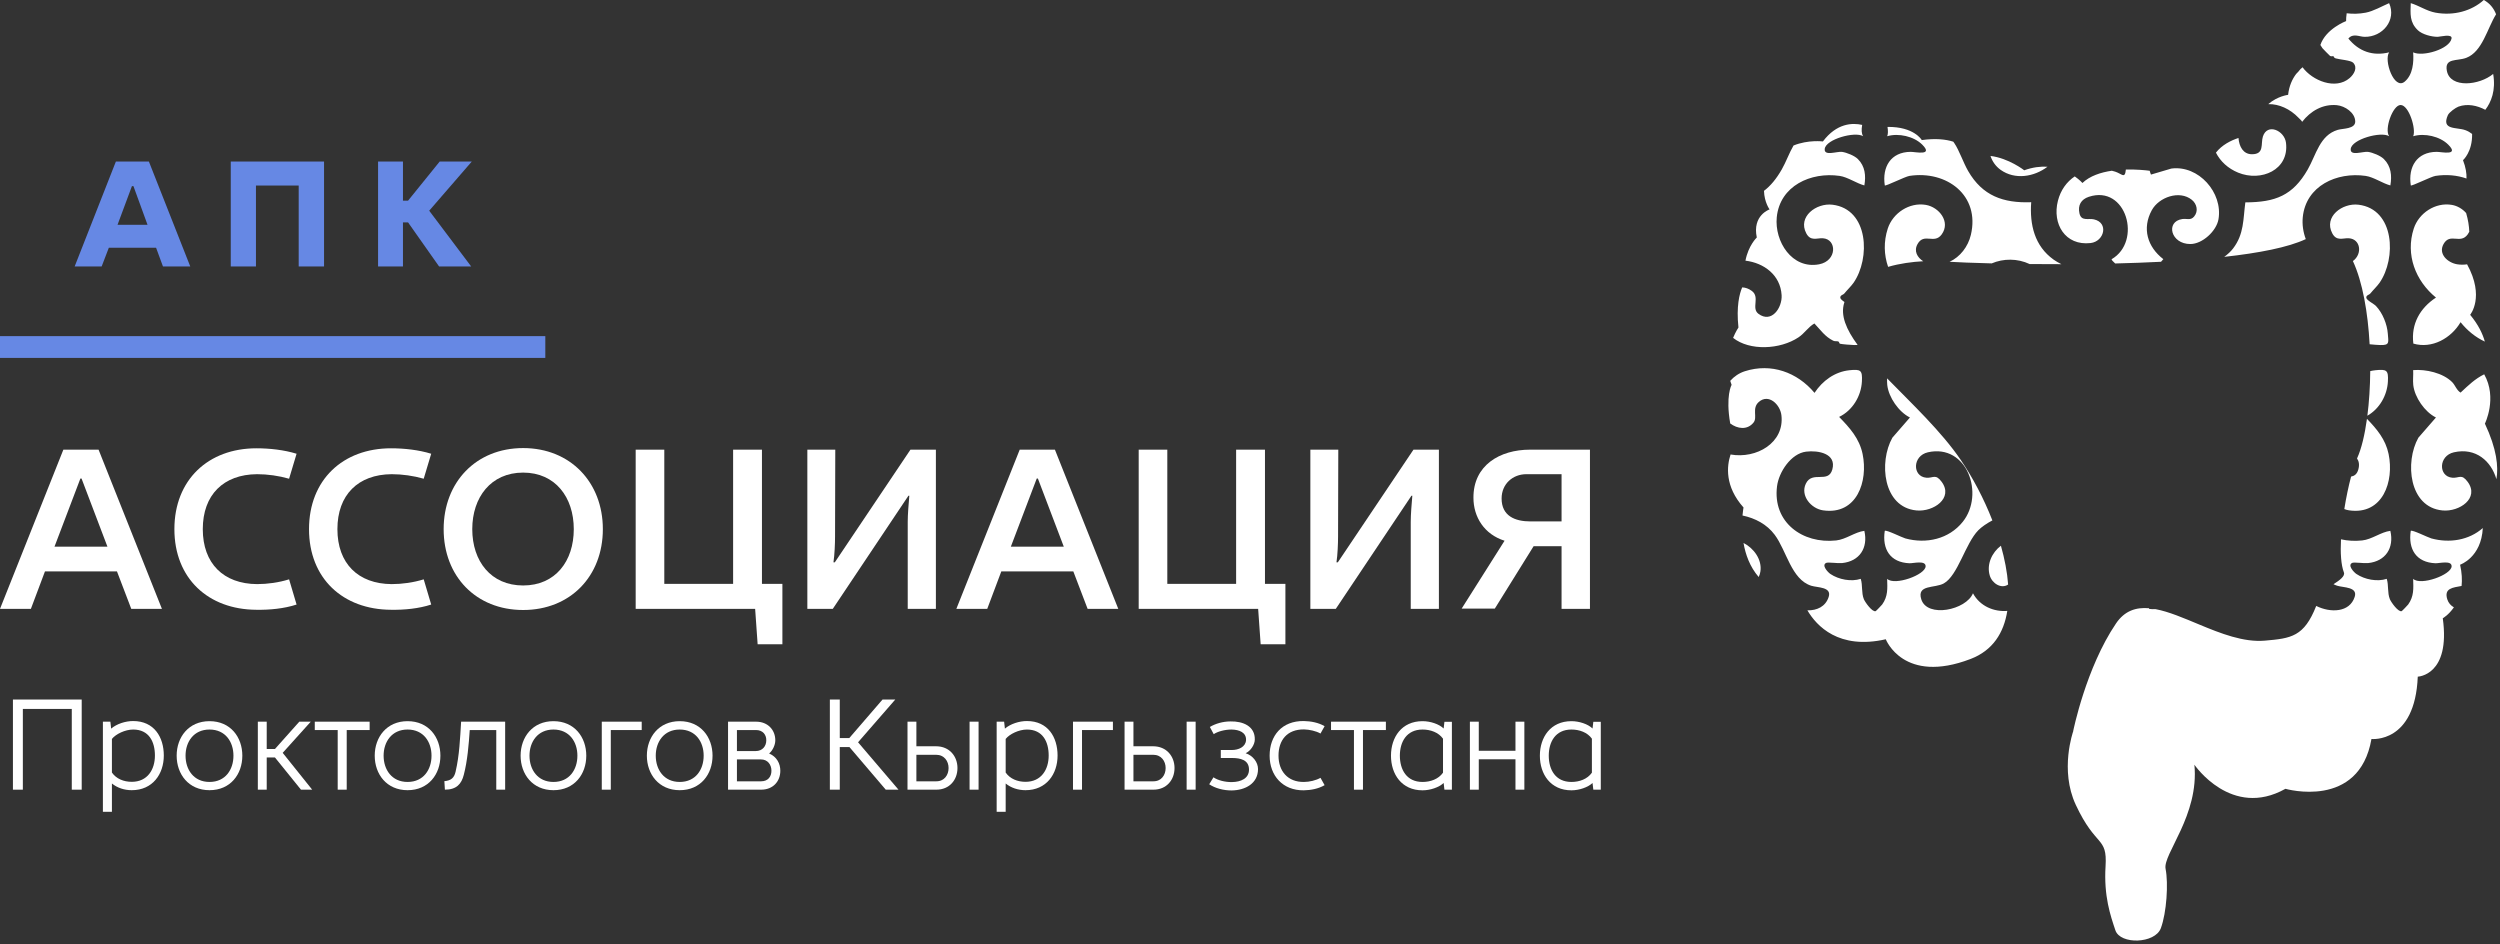 <?xml version="1.0" encoding="UTF-8"?> <svg xmlns="http://www.w3.org/2000/svg" width="617" height="233" viewBox="0 0 617 233" fill="none"><rect x="0" y="0" width="617" height="233" fill="#333333" stroke="none"/><path d="M612.754 130.324C612.395 137.607 607.151 139.37 607.151 139.37C607.602 141.371 607.678 143.111 607.519 144.613C605.38 145.018 603.12 145.154 603.992 147.919C604.274 148.81 604.855 149.456 605.621 149.89C604.328 151.773 602.878 152.589 602.878 152.589C604.836 166.721 596.718 166.999 596.706 166.999C596.039 183.507 585.347 182.39 585.277 182.383C582.229 199.873 564.138 194.703 564.047 194.677C550.729 202.135 541.624 188.801 541.576 188.73C542.792 201.207 533.737 210.838 534.467 214.438C535.185 218.037 534.722 225.236 533.298 229.079C531.874 232.921 523.268 233.177 522.075 229.59C520.869 225.99 519.19 221.199 519.653 213.757C520.103 206.327 517.279 209.293 512.3 198.629C508.276 190.02 511.65 180.531 511.679 180.449L511.667 180.425C511.667 180.425 514.795 164.835 522.233 153.866C524.351 150.737 527.152 149.833 530.386 150.111C530.394 150.166 530.401 150.222 530.409 150.277C530.946 150.345 531.479 150.365 532.002 150.34C535.286 150.96 538.943 152.541 542.744 154.121C548.088 156.346 553.725 158.572 558.995 158.11C565.498 157.542 568.641 157.139 571.643 149.546C575.153 151.291 579.903 151.193 581.139 147.308C581.93 144.822 578.39 145.046 576.847 144.566C576.517 144.463 576.204 144.334 575.906 144.184C577.422 143.212 578.82 142.193 578.472 141.268C577.759 139.405 577.587 136.446 577.758 133.103C579.404 133.474 581.171 133.578 582.982 133.382C585.426 133.115 587.598 131.305 589.938 131.012C590.91 135.214 588.769 138.536 584.423 138.969C583.435 139.069 581.013 138.708 580.54 138.915C579.277 139.472 580.929 141.235 581.573 141.665C583.619 143.034 586.702 143.633 589.048 142.856C589.558 144.477 589.172 146.265 589.813 147.868C590.092 148.571 591.851 151.091 592.723 150.838C592.836 150.805 594.225 149.347 594.34 149.188C595.791 147.152 595.636 145.257 595.568 142.859C597.401 144.629 605.048 141.864 605.061 139.748C605.067 138.219 602.032 139.051 601.053 139.01C596.322 138.814 594.293 135.543 594.975 131.018C595.325 130.677 599.215 132.653 600.068 132.885C604.55 134.103 609.335 133.328 612.754 130.324ZM430.628 91.62C437.107 89.546 443.544 91.851 447.825 96.96C449.773 93.985 452.817 91.748 456.445 91.374C459.239 91.087 459.666 91.353 459.518 94.15C459.328 97.795 457.189 101.311 453.897 102.894C456.525 105.596 458.892 108.207 459.69 112.048C461.09 118.775 458.287 127.168 449.925 125.953C446.986 125.526 444.275 122.349 445.674 119.386C447.246 116.058 451.227 119.435 452.218 115.862C453.31 111.921 448.724 111.099 445.748 111.467C442.005 111.93 439.023 116.508 438.575 119.987C437.43 128.883 444.844 134.283 453.164 133.383C455.608 133.116 457.78 131.305 460.12 131.012C461.093 135.214 458.952 138.536 454.606 138.969C453.618 139.069 451.196 138.708 450.723 138.915C449.461 139.472 451.111 141.236 451.755 141.666C453.802 143.035 456.885 143.633 459.231 142.857C459.741 144.478 459.355 146.265 459.995 147.868C460.274 148.571 462.033 151.091 462.906 150.838C463.018 150.805 464.407 149.348 464.523 149.188C465.973 147.152 465.819 145.258 465.75 142.86C467.584 144.629 475.231 141.864 475.244 139.748C475.249 138.219 472.215 139.052 471.236 139.011C466.505 138.815 464.476 135.543 465.158 131.018C465.508 130.677 469.397 132.652 470.25 132.885C475.418 134.289 480.989 133.047 484.404 128.792C489.871 121.976 485.477 109.455 475.819 111.624C471.96 112.49 471.943 117.606 475.415 117.9C477.127 118.046 477.676 116.849 479.198 118.908C482.191 122.956 477.153 126.365 473.009 125.979C464.692 125.208 463.666 114.022 467.038 108.023L471.372 103.038C468.602 101.669 466.116 98.054 465.775 95.022C465.715 94.483 465.718 93.93 465.734 93.376C471.81 99.615 479.111 106.435 483.961 113.578C486.849 117.83 489.604 123.021 491.719 128.437C490.324 129.168 489.046 130.055 488.248 130.866C485.045 134.126 483.22 142.013 479.744 143.978C477.501 145.242 473.001 144.197 474.175 147.919C475.647 152.571 485.254 150.562 486.928 146.422C488.677 149.654 492.148 151.033 495.4 150.771C494.549 156.196 491.816 160.533 486.371 162.622C469.798 168.985 465.438 157.842 465.41 157.77C453.796 160.409 448.315 154.463 446.063 150.632C448.414 150.682 450.551 149.731 451.322 147.309C452.114 144.822 448.572 145.047 447.03 144.567C442.1 143.026 440.951 135.948 438.002 131.992C436.055 129.378 433.168 127.884 430.048 127.226C430.153 126.016 430.299 125.271 430.303 125.252C425.644 120.03 426.162 115.038 427.106 112.168C433.477 113.299 440.457 109.298 439.652 102.473C439.343 99.841 436.501 97.061 434.069 99.207C432.287 100.781 433.817 102.991 432.776 104.283C431.217 106.217 428.779 105.836 427.018 104.51C425.834 97.729 427.335 95.013 427.358 94.973C427.231 94.645 427.121 94.317 427.022 93.993C427.976 92.916 429.2 92.077 430.628 91.62ZM493.828 134.684C494.752 137.944 495.379 141.187 495.605 144.263C493.94 145.405 491.646 144.024 491.061 141.998C490.274 139.265 491.598 136.367 493.828 134.684ZM430.298 134.001C432.826 135.284 434.919 138.116 434.466 141.052C434.395 141.514 434.25 141.977 434.046 142.412C431.857 139.881 430.783 136.828 430.298 134.001ZM584.167 103.366C586.61 105.906 588.756 108.431 589.507 112.048C590.907 118.775 588.104 127.167 579.741 125.952C579.346 125.895 578.955 125.785 578.576 125.635C579.034 122.755 579.625 119.955 580.245 117.622C581.041 117.47 581.705 117.054 582.035 115.861C582.355 114.707 582.185 113.823 581.714 113.155C581.729 113.121 581.743 113.088 581.758 113.055C582.8 110.749 583.616 107.355 584.167 103.366ZM595.568 91.344C598.676 91.086 602.93 92.023 605.194 94.311C605.965 95.093 606.274 96.296 607.268 96.897C609.23 95.059 610.863 93.479 613.1 92.378C616.398 98.226 613.277 104.548 613.274 104.555C616.206 110.787 616.651 115.201 616.115 118.263C614.827 113.824 611.063 110.405 605.636 111.624C601.777 112.49 601.759 117.607 605.233 117.9C606.944 118.046 607.493 116.849 609.015 118.908C612.008 122.956 606.971 126.365 602.826 125.979C594.509 125.208 593.483 114.022 596.856 108.023L601.19 103.038C598.419 101.669 595.933 98.053 595.592 95.022C595.459 93.819 595.639 92.553 595.568 91.344ZM586.262 91.374C589.056 91.087 589.484 91.353 589.335 94.15C589.156 97.587 587.245 100.906 584.268 102.601C584.697 99.225 584.942 95.461 584.976 91.588C585.395 91.491 585.825 91.419 586.262 91.374ZM449.89 34.911C453.301 30.384 457.17 30.276 459.583 30.825C459.373 31.984 459.41 33.048 459.832 33.62C457.809 32.361 450.611 34.373 450.343 36.743C450.13 38.627 453.356 37.31 454.629 37.487C455.753 37.644 457.693 38.426 458.509 39.238C460.325 41.043 460.533 43.364 460.126 45.765C458.204 45.258 456 43.699 454.036 43.414C446.917 42.383 439.27 45.86 438.507 53.612C437.92 59.581 442.257 66.497 448.949 65.232C453.419 64.388 453.387 59.015 449.869 58.802C448.424 58.713 446.851 59.613 445.784 57.58C443.63 53.485 448.27 50.039 452.253 50.524C461.233 51.618 461.633 63.806 457.445 69.808C456.878 70.62 455.751 71.711 455.208 72.401C454.897 72.798 454.164 72.819 454.185 73.444C454.182 73.774 454.669 74.16 455.216 74.535C455.198 74.59 455.178 74.645 455.161 74.7C454.167 77.806 455.649 81.31 458.467 85.134C458.228 85.157 457.941 85.166 457.599 85.156C456.848 85.135 454.734 84.978 454.111 84.836C453.901 84.788 453.95 84.365 453.683 84.27C453.348 84.152 452.87 84.297 452.443 84.087C450.376 83.07 449.328 81.434 447.791 79.831C446.264 80.714 445.365 82.261 443.876 83.254C439.312 86.293 431.822 86.635 427.729 83.388C428.383 81.803 429.037 80.847 429.049 80.829C428.494 75.603 429.293 72.511 429.971 70.928C430.76 70.953 431.574 71.222 432.361 71.809C434.434 73.353 432.144 76.067 433.986 77.448C437.201 79.861 439.889 75.975 439.703 72.843C439.404 67.845 435.32 64.884 430.776 64.334C431.497 60.591 433.542 58.646 433.578 58.612C432.424 53.143 436.707 51.689 436.731 51.681C436.731 51.681 435.44 49.958 435.351 47.1C436.974 45.87 438.398 44.161 439.741 41.815C440.805 39.955 441.558 37.771 442.644 35.91C446.278 34.438 449.89 34.911 449.89 34.911ZM575.601 57.58C573.447 53.485 578.087 50.038 582.071 50.523C591.05 51.617 591.45 63.806 587.262 69.808C586.695 70.62 585.568 71.711 585.026 72.401C584.714 72.798 583.982 72.819 584.002 73.444C583.997 74.087 585.847 74.944 586.39 75.519C588.027 77.249 589.146 80.011 589.315 82.364C589.472 84.539 589.825 85.224 587.416 85.156C586.893 85.142 585.707 85.059 584.825 84.963C584.403 77.168 583.091 69.576 580.695 64.427C583.117 62.669 582.591 58.977 579.686 58.801C578.241 58.712 576.669 59.613 575.601 57.58ZM595.716 56.412C596.962 52.572 601.062 49.863 605.132 50.568C606.478 50.802 607.76 51.558 608.644 52.583C609.143 54.271 609.367 55.821 609.421 57.197C609.311 57.421 609.178 57.645 609.018 57.864C607.196 60.362 604.69 57.367 603.076 60.215C601.671 62.698 604.13 64.865 606.458 65.23C607.292 65.36 608.103 65.353 608.878 65.234C613.315 73.318 609.634 77.692 609.634 77.692C611.637 80.121 612.72 82.361 613.259 84.308C610.969 83.243 608.951 81.617 607.271 79.517C604.954 83.47 600.216 86.149 595.613 84.798C595.01 79.947 597.265 76.031 601.196 73.441C596.141 69.316 593.628 62.852 595.716 56.412ZM465.899 56.413C467.145 52.572 471.245 49.863 475.315 50.568C478.575 51.135 481.467 54.76 479.201 57.865C477.379 60.362 474.873 57.367 473.259 60.215C472.268 61.966 473.199 63.558 474.651 64.474C471.947 64.616 468.885 65.017 465.984 65.86C464.964 62.906 464.847 59.657 465.899 56.413ZM465.838 31.322C472.384 31.242 474.277 34.536 474.296 34.57C477.699 34.103 480.218 34.379 482.071 34.968C482.153 35.082 482.236 35.196 482.316 35.312C483.538 37.105 484.529 40.116 485.742 42.217C489.269 48.324 494.384 50.159 501.301 49.907C500.895 55.464 502.141 60.724 506.827 64.073C507.372 64.462 508.028 64.832 508.745 65.2C506.027 65.205 503.402 65.194 500.915 65.168C497.894 63.739 494.417 63.781 491.557 65.005C486.759 64.883 483.091 64.728 481.157 64.607C483.764 63.414 485.721 60.867 486.41 57.966C488.726 48.204 480.426 42.009 471.256 43.411C470.175 43.578 465.399 45.995 465.166 45.762C464.472 41.207 466.635 37.511 471.536 37.476C472.719 37.467 477.254 38.536 474.41 35.697C472.351 33.641 468.524 32.784 465.759 33.623C465.981 33.124 465.989 32.277 465.838 31.322ZM535.883 41.601C542.623 40.706 548.651 47.563 547.521 54.121C547.022 57.01 543.578 60.209 540.597 60.227C535.747 60.259 534.386 54.694 538.574 54.062C539.724 53.891 540.638 54.474 541.504 53.443C542.614 52.125 542.199 50.319 540.929 49.303C537.886 46.87 532.822 48.657 531.06 51.884C528.61 56.373 529.983 60.932 533.91 63.961C533.72 64.173 533.532 64.388 533.345 64.605C529.6 64.797 525.795 64.932 522.029 65.026C521.533 64.57 521.099 64.142 521.143 63.976C528.731 59.59 524.801 45.498 515.51 48.574C513.621 49.2 512.76 50.655 513.211 52.661C513.662 54.666 515.347 53.826 516.768 54.137C520.49 54.949 519.346 59.589 515.967 59.983C509.691 60.712 506.433 55.25 507.895 49.546C508.579 46.879 510.084 44.853 512.049 43.535C513.277 44.394 513.937 45.154 513.944 45.162C515.773 43.412 518.476 42.537 521.201 42.135C521.476 42.203 521.752 42.278 522.028 42.365C523.678 42.888 524.444 44.252 524.659 41.846C527.26 41.776 529.512 42.011 530.548 42.145C530.627 42.459 530.727 42.775 530.858 43.088L535.883 41.601ZM612.998 0C614.517 0.823 615.471 2.073 616.033 3.527C613.86 6.981 612.665 12.777 608.658 14.282C606.389 15.135 603.269 14.241 603.883 17.474C604.717 21.863 611.935 21.068 615.315 18.249C616.007 22.322 614.825 25.197 613.375 27.102C611.351 26.031 608.976 25.519 606.763 26.309C606.042 26.567 604.443 27.723 604.135 28.419C602.46 32.194 606.256 31.323 608.469 32.129C609.082 32.352 609.626 32.671 610.116 33.056C610.202 37.491 607.885 39.519 607.869 39.532C608.566 41.332 608.779 42.833 608.734 44.058C606.425 43.246 603.787 42.996 601.073 43.411C599.993 43.578 595.218 45.994 594.984 45.762C594.29 41.207 596.453 37.511 601.353 37.476C602.537 37.467 607.071 38.536 604.227 35.697C602.168 33.641 598.341 32.784 595.576 33.623C596.351 31.883 594.521 25.914 592.465 25.914C590.528 25.912 588.398 31.925 589.65 33.62C587.626 32.361 580.428 34.373 580.16 36.743C579.947 38.627 583.174 37.31 584.447 37.487C585.571 37.644 587.51 38.426 588.326 39.238C590.142 41.043 590.35 43.364 589.944 45.765C588.022 45.258 585.817 43.699 583.854 43.414C576.734 42.383 569.087 45.86 568.324 53.612C568.148 55.409 568.42 57.291 569.066 59.011C564.753 61.047 557.504 62.448 548.942 63.395C549.805 62.756 550.563 62.068 551.143 61.303C553.851 57.735 553.593 54.142 554.148 49.946C561.581 49.92 565.868 48.262 569.558 41.813C571.625 38.201 572.516 33.362 576.965 32.049C578.226 31.678 581.29 31.862 581.27 29.98C581.246 27.805 578.73 26.143 576.728 25.956C573.251 25.63 570.208 27.426 568.173 30.066C567.945 29.637 567.576 29.384 567.262 29.059V29.047C565.2 26.907 562.476 25.633 559.804 25.7C562.097 23.711 564.696 23.408 564.704 23.407C564.952 21.203 565.725 19.522 566.692 18.246C567.059 17.894 567.403 17.508 567.722 17.09C567.904 16.916 568.087 16.752 568.272 16.599C570.683 19.904 576.423 22.254 579.878 19.276C580.985 18.322 581.928 16.715 580.772 15.488C580.193 14.875 577.518 14.718 576.449 14.41C575.946 14.265 576.034 13.935 575.87 13.864C575.751 13.812 575.363 14.003 575.058 13.802C574.942 13.724 573.266 12.021 573.183 11.899C573 11.637 572.831 11.369 572.667 11.099C574.027 7.087 578.993 5.213 579.02 5.203C579.02 4.754 579.038 4.071 579.16 3.275C580.646 3.468 582.222 3.434 583.848 3.127C585.746 2.771 587.864 1.539 589.635 0.777C591.507 4.965 588.012 9.182 583.569 9.09C582.225 9.063 580.753 8.136 579.575 9.511C582.15 12.679 585.595 13.917 589.641 12.919C588.28 14.84 590.852 22.319 593.474 20.15C595.494 18.479 595.752 15.361 595.565 12.916C597.917 14.072 604.559 12.13 605.043 9.499C605.271 8.258 602.186 9.081 601.64 9.087C600.142 9.101 597.822 8.509 596.728 7.463C594.661 5.483 594.886 3.441 594.972 0.777C597.045 1.394 598.902 2.724 601.065 3.121C605.617 3.956 610.039 2.686 612.998 0ZM491.252 38.488C495.742 39.026 499.579 42.025 499.579 42.025C501.696 41.264 503.62 41.043 505.322 41.148C501.996 43.673 497.27 44.434 493.748 41.915C492.558 41.062 491.698 39.85 491.252 38.488ZM558.482 33.693C559.571 30.304 563.815 32.227 564.183 35.234C565.004 41.953 558.019 44.932 552.367 42.605C549.874 41.58 547.999 39.841 546.89 37.673C548.377 35.769 550.558 34.675 552.457 34.05C552.625 36.188 553.628 38.04 555.729 38.065C558.932 38.1 557.904 35.492 558.482 33.693Z" fill="white"></path><path d="M385.394 150.268V134.797H378.5L368.915 150.211H360.731L371.325 133.452C366.337 131.883 363.646 127.623 363.646 122.859C363.59 114.843 370.148 110.976 377.603 110.976H392.4V150.268H385.394ZM377.715 128.688H385.394V117.029H376.706C373.343 117.029 370.596 119.44 370.596 123.027C370.596 127.343 373.903 128.688 377.715 128.688Z" fill="white"></path><path d="M323.396 150.268V110.976H330.291L330.235 132.387C330.235 134.125 330.123 136.927 329.842 138.777H330.179L348.844 110.976H355.121V150.268H348.171V128.8C348.171 126.95 348.395 124.316 348.563 122.354H348.339L329.674 150.268H323.396Z" fill="white"></path><path d="M311.129 159.011L310.512 150.268H281.029V110.976H288.092V144.102H305.075V110.976H312.194V144.102H317.238V159.011H311.129Z" fill="white"></path><path d="M236.027 150.268L251.666 110.976H260.353L275.992 150.268H268.425L264.894 141.019H247.125L243.65 150.268H236.027ZM249.48 134.91H262.539L256.15 118.094H255.869L249.48 134.91Z" fill="white"></path><path d="M199.253 150.268V110.976H206.147L206.091 132.387C206.091 134.125 205.979 136.927 205.699 138.777H206.035L224.7 110.976H230.978V150.268H224.027V128.8C224.027 126.95 224.252 124.316 224.42 122.354H224.196L205.531 150.268H199.253Z" fill="white"></path><path d="M186.985 159.011L186.369 150.268H156.886V110.976H163.948V144.102H180.932V110.976H188.05V144.102H193.095V159.011H186.985Z" fill="white"></path><path d="M129.11 144.495C137.069 144.495 141.609 138.497 141.609 130.594C141.609 122.747 137.069 116.637 129.11 116.637C121.151 116.637 116.555 122.747 116.555 130.594C116.555 138.497 121.151 144.495 129.11 144.495ZM129.11 150.548C117.451 150.548 109.492 142.196 109.492 130.594C109.492 119.047 117.451 110.584 129.11 110.584C140.769 110.584 148.784 119.047 148.784 130.594C148.784 142.196 140.769 150.548 129.11 150.548Z" fill="white"></path><path d="M96.501 150.492C84.618 150.436 76.267 142.757 76.267 130.594C76.267 118.431 84.618 110.64 96.501 110.64C99.752 110.64 103.339 111.032 106.422 111.985L104.572 118.15C102.05 117.422 99.248 117.029 96.669 117.029C88.374 117.086 83.273 122.13 83.273 130.594C83.273 139.057 88.374 144.102 96.669 144.158C99.248 144.158 102.05 143.766 104.572 142.981L106.422 149.203C103.339 150.212 99.752 150.548 96.501 150.492Z" fill="white"></path><path d="M63.275 150.492C51.393 150.436 43.041 142.757 43.041 130.594C43.041 118.431 51.393 110.64 63.275 110.64C66.526 110.64 70.114 111.032 73.196 111.985L71.347 118.15C68.825 117.422 66.022 117.029 63.444 117.029C55.148 117.086 50.047 122.13 50.047 130.594C50.047 139.057 55.148 144.102 63.444 144.158C66.022 144.158 68.825 143.766 71.347 142.981L73.196 149.203C70.114 150.212 66.526 150.548 63.275 150.492Z" fill="white"></path><path d="M0 150.268L15.638 110.976H24.326L39.964 150.268H32.397L28.866 141.019H11.098L7.623 150.268H0ZM13.452 134.91H26.512L20.122 118.094H19.842L13.452 134.91Z" fill="white"></path><path d="M392.881 190.696V182.306C391.769 180.749 389.798 180.049 387.828 180.049C383.887 180.049 382.234 183.101 382.234 186.501C382.234 189.934 383.887 192.985 387.828 192.985C389.798 192.985 391.769 192.286 392.881 190.696ZM380.041 186.501C380.041 181.956 382.679 177.984 387.828 177.984C389.735 177.984 391.896 178.683 393.04 179.795L393.231 178.143H395.074V194.892H393.231L393.04 193.239C391.896 194.32 389.735 195.051 387.828 195.051C382.679 195.051 380.041 191.078 380.041 186.501Z" fill="white"></path><path d="M362.769 194.891V178.111H364.962V185.293H374.019V178.111H376.212V194.891H374.019V187.391H364.962V194.891H362.769Z" fill="white"></path><path d="M356.134 190.696V182.306C355.021 180.749 353.051 180.049 351.081 180.049C347.14 180.049 345.487 183.101 345.487 186.501C345.487 189.934 347.14 192.985 351.081 192.985C353.051 192.985 355.021 192.286 356.134 190.696ZM343.294 186.501C343.294 181.956 345.932 177.984 351.081 177.984C352.987 177.984 355.149 178.683 356.293 179.795L356.483 178.143H358.327V194.892H356.483L356.293 193.239C355.149 194.32 352.987 195.051 351.081 195.051C345.932 195.051 343.294 191.078 343.294 186.501Z" fill="white"></path><path d="M334.155 194.891V180.176H328.498V178.111H342.037V180.176H336.38V194.891H334.155Z" fill="white"></path><path d="M321.765 195.05C316.616 195.114 313.343 191.459 313.343 186.501C313.343 181.543 316.394 177.888 321.765 177.952C323.545 177.984 325.388 178.333 326.914 179.223L325.897 181.035C324.784 180.399 323.132 180.049 321.829 180.018C317.633 179.986 315.536 182.687 315.536 186.501C315.536 190.315 317.824 193.048 321.829 192.985C323.132 192.985 324.784 192.603 325.897 191.968L326.914 193.779C325.388 194.669 323.545 195.019 321.765 195.05Z" fill="white"></path><path d="M303.932 195.082C301.961 195.082 299.896 194.542 298.434 193.557L299.482 191.84C300.531 192.571 302.343 193.048 304.059 193.016C306.252 192.985 308.254 192.126 308.254 189.933C308.254 187.518 306.093 187.073 304.059 187.073H301.294V185.103H304.027C305.648 185.103 307.396 184.372 307.523 182.687C307.619 180.78 305.871 180.081 303.932 180.049C302.247 180.049 300.468 180.558 299.546 181.193L298.592 179.414C299.991 178.587 301.802 178.047 303.709 178.047C306.76 177.983 309.78 179.223 309.684 182.56C309.653 183.768 308.699 185.293 307.428 185.897C309.208 186.469 310.479 188.122 310.479 189.806C310.479 193.366 307.333 195.05 303.932 195.082Z" fill="white"></path><path d="M279.734 192.826H284.66C286.631 192.826 287.679 191.268 287.679 189.552C287.679 187.836 286.599 186.279 284.597 186.279H279.734V192.826ZM277.541 194.891V178.111H279.734V184.181H284.597C287.902 184.181 289.872 186.66 289.872 189.552C289.872 192.444 287.934 194.891 284.66 194.891H277.541ZM292.86 194.891V178.111H295.085V194.891H292.86Z" fill="white"></path><path d="M264.815 194.891V178.111H274.668V180.176H267.04V194.891H264.815Z" fill="white"></path><path d="M253.095 192.953C257.004 192.953 258.815 189.902 258.815 186.469C258.815 183.069 257.354 180.05 253.444 180.05C251.474 180.05 249.154 181.162 248.2 182.37V190.665C249.281 192.222 251.124 192.953 253.095 192.953ZM245.976 200.358V178.111H247.819L248.01 179.827C249.376 178.651 251.537 177.952 253.444 177.952C258.625 177.952 261.008 181.925 261.008 186.469C261.008 191.046 258.243 195.019 253.095 195.019C251.251 195.019 249.535 194.447 248.2 193.366V200.358H245.976Z" fill="white"></path><path d="M226.164 192.826H231.09C233.06 192.826 234.109 191.268 234.109 189.552C234.109 187.836 233.029 186.279 231.026 186.279H226.164V192.826ZM223.971 194.891V178.111H226.164V184.181H231.026C234.332 184.181 236.302 186.66 236.302 189.552C236.302 192.444 234.363 194.891 231.09 194.891H223.971ZM239.29 194.891V178.111H241.514V194.891H239.29Z" fill="white"></path><path d="M204.809 194.891V172.644H207.256V182.147H209.608L217.807 172.644H220.954L211.769 183.196L221.748 194.891H218.602L209.639 184.372H207.256V194.891H204.809Z" fill="white"></path><path d="M179.681 194.891V178.111H186.609C189.47 178.111 191.345 180.113 191.345 182.719C191.345 183.831 190.709 185.23 189.819 185.961C191.694 186.755 192.584 188.44 192.584 190.22C192.584 192.826 190.804 194.891 187.849 194.891H179.681ZM181.874 192.826H187.849C189.533 192.826 190.391 191.682 190.391 190.22C190.391 188.758 189.501 187.423 187.785 187.423H181.874V192.826ZM181.874 185.357H186.546C188.166 185.357 189.12 184.149 189.12 182.719C189.152 181.289 188.198 180.176 186.609 180.176H181.874V185.357Z" fill="white"></path><path d="M167.752 192.985C171.693 192.985 173.663 189.934 173.663 186.501C173.663 183.101 171.693 180.049 167.752 180.049C163.843 180.049 161.84 183.101 161.84 186.501C161.84 189.934 163.843 192.985 167.752 192.985ZM167.752 195.019C162.603 195.019 159.647 191.078 159.647 186.501C159.647 181.925 162.603 177.984 167.752 177.984C172.932 177.984 175.856 181.925 175.856 186.501C175.856 191.078 172.932 195.019 167.752 195.019Z" fill="white"></path><path d="M148.52 194.891V178.111H158.372V180.176H150.744V194.891H148.52Z" fill="white"></path><path d="M136.591 192.985C140.532 192.985 142.502 189.934 142.502 186.501C142.502 183.101 140.532 180.049 136.591 180.049C132.682 180.049 130.679 183.101 130.679 186.501C130.679 189.934 132.682 192.985 136.591 192.985ZM136.591 195.019C131.442 195.019 128.486 191.078 128.486 186.501C128.486 181.925 131.442 177.984 136.591 177.984C141.771 177.984 144.695 181.925 144.695 186.501C144.695 191.078 141.771 195.019 136.591 195.019Z" fill="white"></path><path d="M109.798 194.891L109.671 192.794C111.355 192.635 112.086 191.968 112.436 190.474C113.389 186.406 113.548 182.242 113.803 178.111H124.672V194.891H122.479V180.176H115.932C115.709 183.609 115.36 187.836 114.47 191.205C113.898 193.493 112.658 194.891 109.798 194.891Z" fill="white"></path><path d="M100.587 192.985C104.528 192.985 106.498 189.934 106.498 186.501C106.498 183.101 104.528 180.049 100.587 180.049C96.678 180.049 94.675 183.101 94.675 186.501C94.675 189.934 96.678 192.985 100.587 192.985ZM100.587 195.019C95.438 195.019 92.482 191.078 92.482 186.501C92.482 181.925 95.438 177.984 100.587 177.984C105.767 177.984 108.691 181.925 108.691 186.501C108.691 191.078 105.767 195.019 100.587 195.019Z" fill="white"></path><path d="M83.344 194.891V180.176H77.686V178.111H91.226V180.176H85.569V194.891H83.344Z" fill="white"></path><path d="M63.633 194.891V178.111H65.826V184.848H67.86L73.867 178.111H76.695L69.767 185.802L77.045 194.891H74.28L67.86 186.946H65.826V194.891H63.633Z" fill="white"></path><path d="M51.704 192.985C55.645 192.985 57.615 189.934 57.615 186.501C57.615 183.101 55.645 180.049 51.704 180.049C47.795 180.049 45.793 183.101 45.793 186.501C45.793 189.934 47.795 192.985 51.704 192.985ZM51.704 195.019C46.555 195.019 43.6 191.078 43.6 186.501C43.6 181.925 46.555 177.984 51.704 177.984C56.885 177.984 59.808 181.925 59.808 186.501C59.808 191.078 56.885 195.019 51.704 195.019Z" fill="white"></path><path d="M32.515 192.953C36.424 192.953 38.235 189.902 38.235 186.469C38.235 183.069 36.773 180.05 32.864 180.05C30.894 180.05 28.574 181.162 27.62 182.37V190.665C28.701 192.222 30.544 192.953 32.515 192.953ZM25.395 200.358V178.111H27.239L27.43 179.827C28.796 178.651 30.957 177.952 32.864 177.952C38.045 177.952 40.428 181.925 40.428 186.469C40.428 191.046 37.663 195.019 32.515 195.019C30.671 195.019 28.955 194.447 27.62 193.366V200.358H25.395Z" fill="white"></path><path d="M3.191 194.891V172.644H20.163V194.891H17.716V174.964H5.639V194.891H3.191Z" fill="white"></path><rect y="82.956" width="134.584" height="5.376" fill="#6688E4"></rect><path d="M38.52 61.143H26.861L25.084 65.77H18.422L28.601 39.861H36.743L46.959 65.77H40.223L38.52 61.143ZM32.931 45.931H32.561L29.008 55.48H36.41L32.931 45.931ZM56.952 39.861H79.974V65.77H73.719V45.783H63.17V65.77H56.952V39.861ZM93.307 39.861H99.451V49.521H100.71L108.519 39.861H116.44L105.928 52.001L116.292 65.77H108.371L100.71 54.888H99.451V65.77H93.307V39.861Z" fill="#6688E4"></path></svg> 